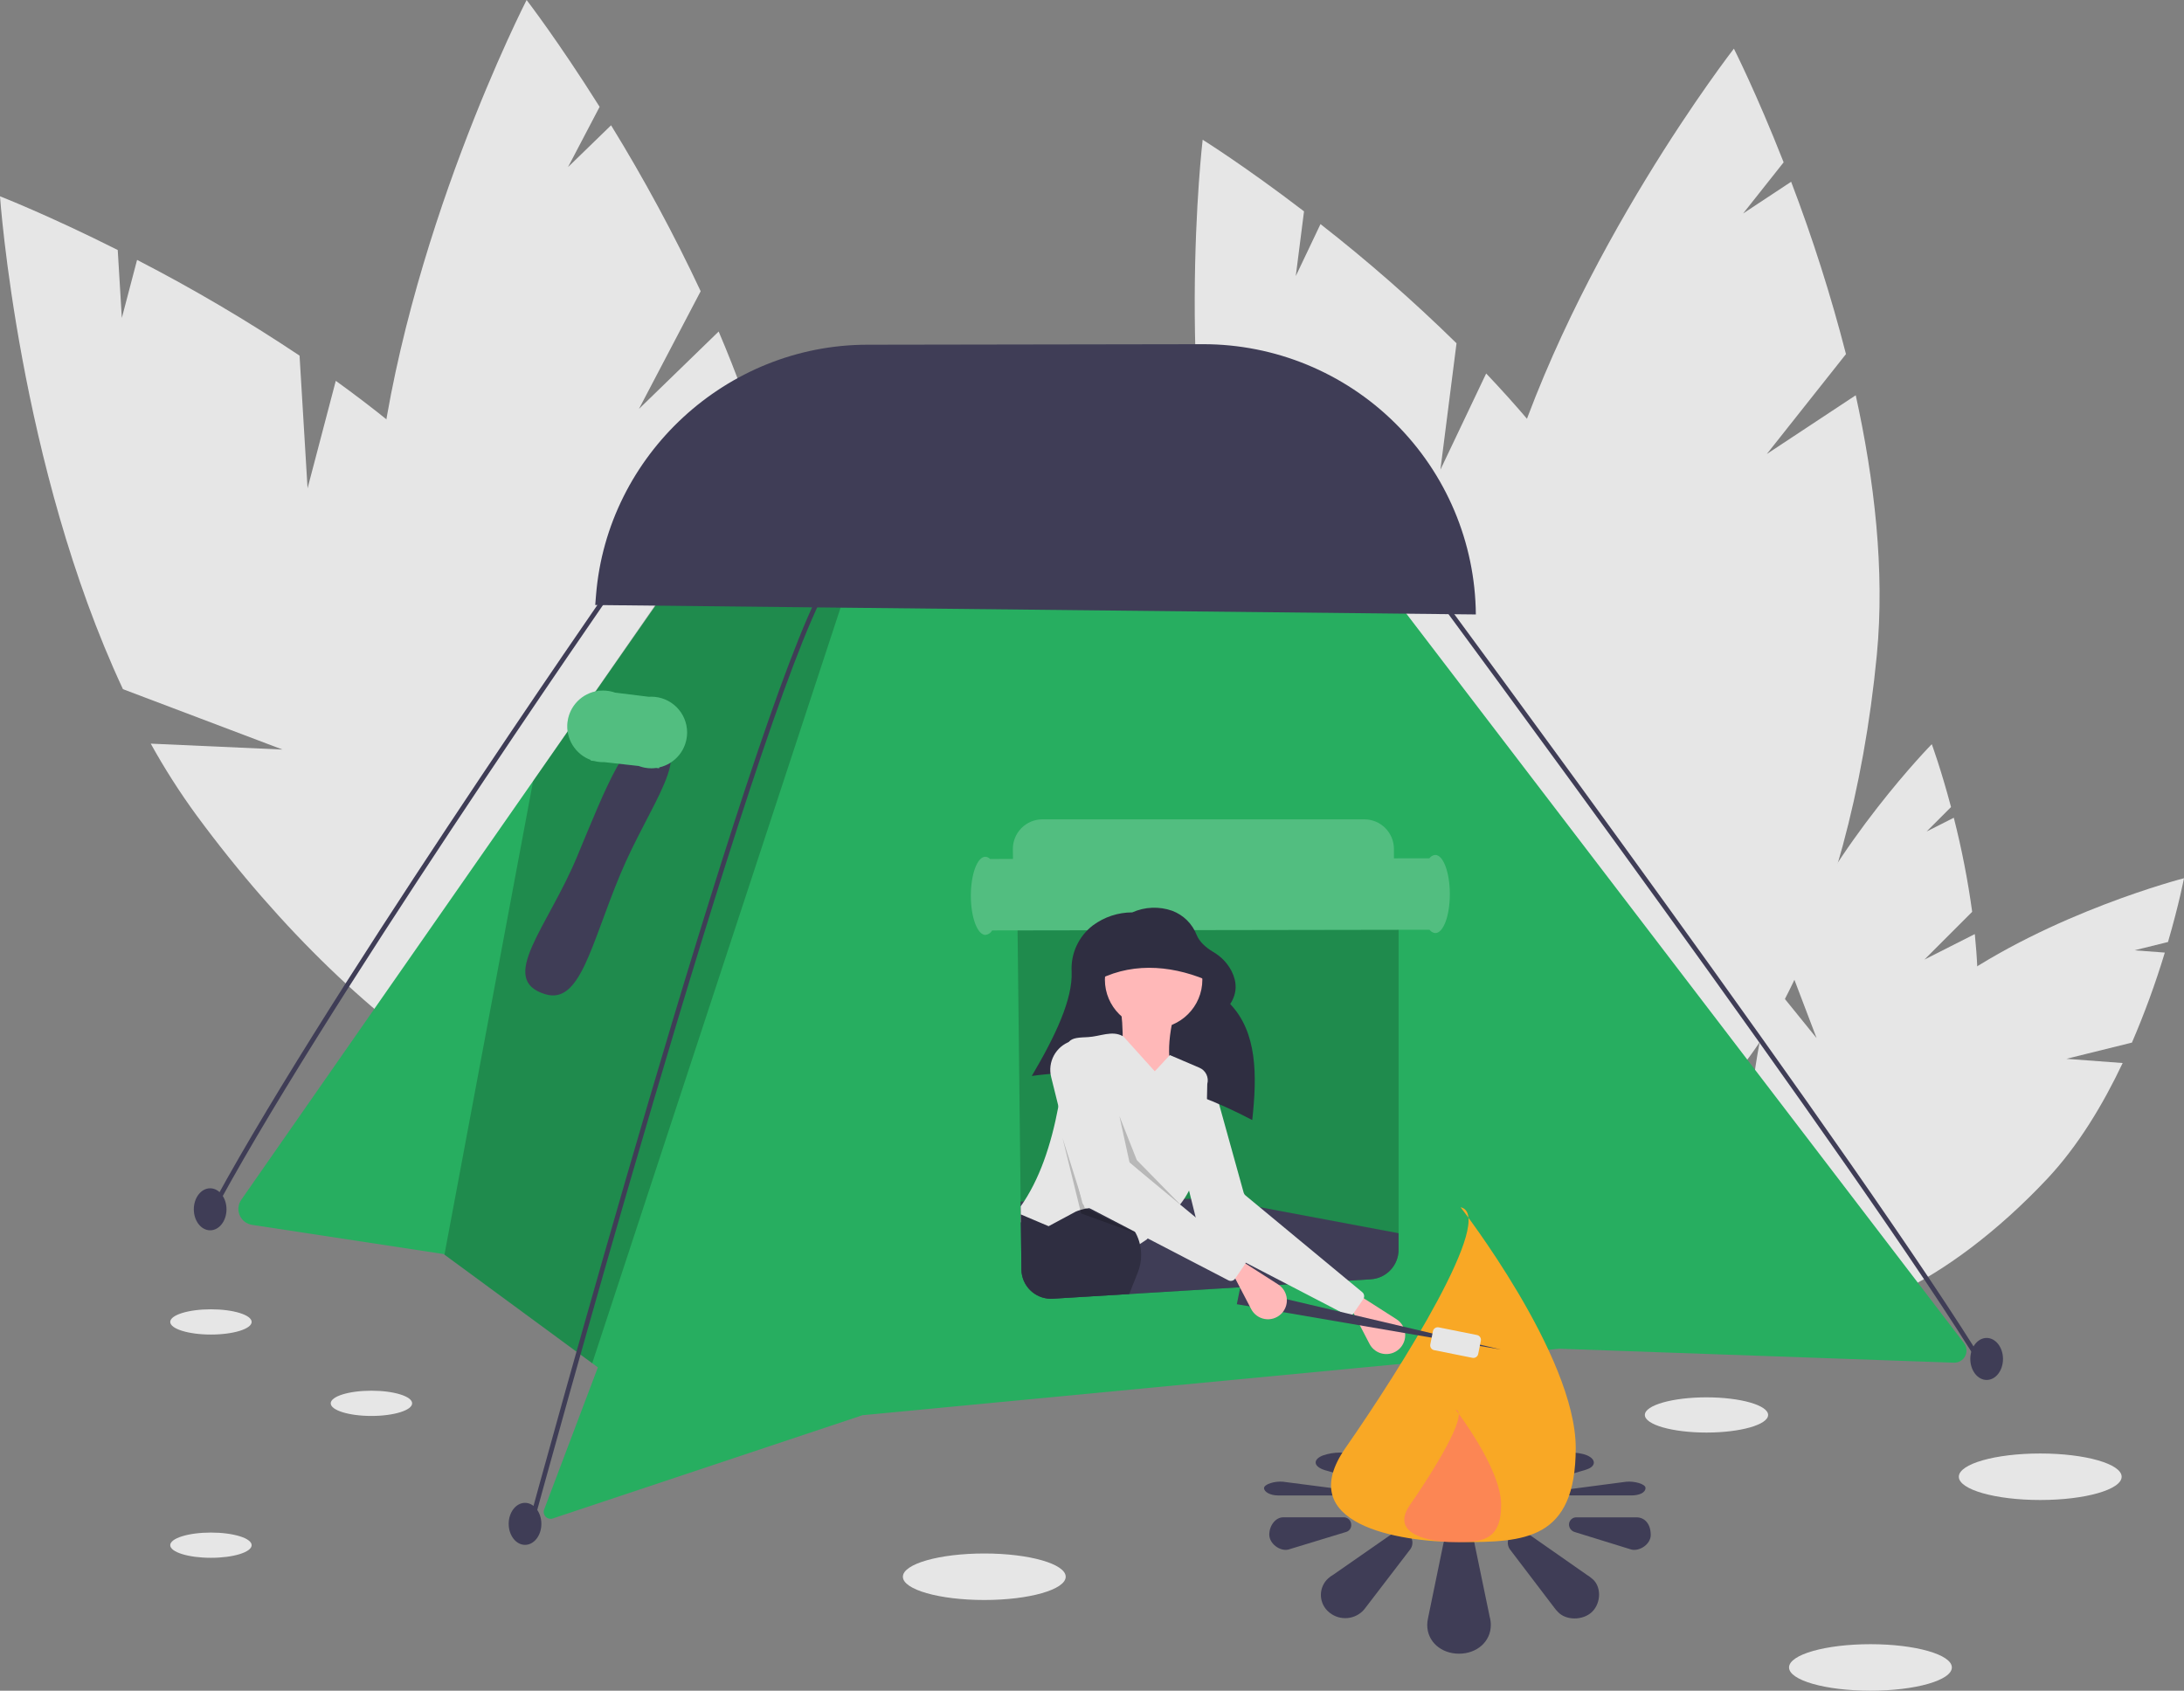 <svg width="474" height="367" viewBox="0 0 474 367" fill="none" xmlns="http://www.w3.org/2000/svg">
<rect x="0" y="0" width="474" height="367" fill="#808080" stroke="none"/>
<g clip-path="url(#clip0)">
<path d="M417.663 208.296L428.028 197.924C427.084 191.049 425.752 184.232 424.04 177.506L418.133 180.497L423.44 175.187C421.24 166.891 419.258 161.537 419.258 161.537C419.258 161.537 398.369 182.812 387.572 207.76L394.262 225.348L385.109 214.042C384.065 216.994 383.208 220.008 382.543 223.068C375.937 253.938 380.663 281.12 393.099 283.781C405.536 286.443 420.972 263.576 427.578 232.706C429.626 223.136 429.603 212.66 428.599 202.76L417.663 208.296Z" fill="#E6E6E6"/>
<path d="M448.466 229.838L462.7 226.318C465.445 219.944 467.829 213.42 469.839 206.778L463.237 206.284L470.525 204.482C472.929 196.243 474 190.636 474 190.636C474 190.636 445.121 198.05 422.983 213.825L419.62 232.339L417.628 217.929C415.209 219.916 412.917 222.054 410.766 224.329C389.155 247.34 379.151 273.053 388.421 281.76C397.692 290.467 422.726 278.871 444.336 255.86C451.036 248.726 456.431 239.747 460.689 230.752L448.466 229.838Z" fill="#E6E6E6"/>
<path d="M312.616 101.961L316.113 74.514C306.766 65.343 296.909 56.706 286.59 48.645L281.225 59.929L283.016 45.876C270.156 36.035 261.018 30.333 261.018 30.333C261.018 30.333 254.401 86.203 267.088 135.903L297.376 154.428L270.663 148.121C272.513 153.732 274.714 159.221 277.253 164.556C303.031 218.255 341.466 253.367 363.099 242.981C384.732 232.596 381.372 180.644 355.594 126.945C347.603 110.298 335.476 94.689 322.547 81.072L312.616 101.961Z" fill="#E6E6E6"/>
<path d="M383.458 98.549L400.638 76.861C397.377 64.179 393.403 51.69 388.736 39.455L378.312 46.341L387.108 35.237C381.186 20.166 376.311 10.56 376.311 10.56C376.311 10.56 341.768 54.967 326.94 104.071L343.292 135.585L323.685 116.378C322.369 122.138 321.416 127.974 320.832 133.853C315.143 193.148 329.896 243.073 353.783 245.365C377.671 247.657 401.646 201.448 407.335 142.153C409.099 123.772 406.785 104.141 402.756 85.801L383.458 98.549Z" fill="#E6E6E6"/>
<path d="M66.751 105.995L65.013 77.196C53.659 69.612 41.886 62.674 29.75 56.416L26.441 69.016L25.552 54.271C10.469 46.682 0 42.611 0 42.611C0 42.611 4.052 101.136 26.685 149.597L61.307 162.705L32.717 161.422C35.7 166.812 39.019 172.01 42.654 176.983C79.475 227.003 125.66 255.527 145.811 240.692C165.963 225.856 152.449 173.281 115.628 123.26C104.213 107.754 88.763 94.113 72.876 82.668L66.751 105.995Z" fill="#E6E6E6"/>
<path d="M138.672 88.765L152.069 63.214C146.27 50.852 139.777 38.827 132.624 27.196L123.278 36.272L130.138 23.19C121.149 8.896 114.292 0 114.292 0C114.292 0 87.509 52.195 81.836 105.379L104.699 134.498L80.887 118.62C80.655 124.776 80.81 130.941 81.351 137.078C87.017 198.931 111.811 247.222 136.729 244.94C161.647 242.657 177.254 190.664 171.588 128.811C169.832 109.636 163.656 89.972 155.972 71.962L138.672 88.765Z" fill="#E6E6E6"/>
<path d="M213.624 347.312C223.382 347.312 231.292 345.052 231.292 342.264C231.292 339.476 223.382 337.216 213.624 337.216C203.867 337.216 195.957 339.476 195.957 342.264C195.957 345.052 203.867 347.312 213.624 347.312Z" fill="#E6E6E6"/>
<path d="M405.95 367C415.707 367 423.618 364.74 423.618 361.952C423.618 359.164 415.707 356.904 405.95 356.904C396.192 356.904 388.282 359.164 388.282 361.952C388.282 364.74 396.192 367 405.95 367Z" fill="#E6E6E6"/>
<path d="M442.8 325.605C452.557 325.605 460.467 323.345 460.467 320.557C460.467 317.769 452.557 315.509 442.8 315.509C433.042 315.509 425.132 317.769 425.132 320.557C425.132 323.345 433.042 325.605 442.8 325.605Z" fill="#E6E6E6"/>
<path d="M370.362 310.966C377.75 310.966 383.739 309.254 383.739 307.143C383.739 305.033 377.75 303.321 370.362 303.321C362.974 303.321 356.985 305.033 356.985 307.143C356.985 309.254 362.974 310.966 370.362 310.966Z" fill="#E6E6E6"/>
<path d="M80.612 307.36C85.491 307.36 89.446 306.133 89.446 304.619C89.446 303.106 85.491 301.879 80.612 301.879C75.733 301.879 71.778 303.106 71.778 304.619C71.778 306.133 75.733 307.36 80.612 307.36Z" fill="#E6E6E6"/>
<path d="M45.781 338.153C50.66 338.153 54.615 336.927 54.615 335.413C54.615 333.9 50.66 332.673 45.781 332.673C40.903 332.673 36.947 333.9 36.947 335.413C36.947 336.927 40.903 338.153 45.781 338.153Z" fill="#E6E6E6"/>
<path d="M45.781 289.691C50.66 289.691 54.615 288.464 54.615 286.951C54.615 285.437 50.66 284.21 45.781 284.21C40.903 284.21 36.947 285.437 36.947 286.951C36.947 288.464 40.903 289.691 45.781 289.691Z" fill="#E6E6E6"/>
<path d="M424.058 295.798L338.465 292.769L293.327 297.075L216.21 304.431L187.189 307.197L119.982 329.611C119.712 329.701 119.422 329.712 119.146 329.644C118.87 329.576 118.619 329.431 118.421 329.226C118.224 329.021 118.089 328.764 118.032 328.486C117.975 328.207 117.998 327.918 118.099 327.652L118.104 327.647L129.759 296.818L128.533 295.914L96.458 272.345L96.287 272.218L54.697 265.878C54.111 265.788 53.558 265.551 53.09 265.188C52.622 264.825 52.254 264.349 52.02 263.804C51.787 263.26 51.696 262.665 51.756 262.076C51.817 261.486 52.026 260.922 52.365 260.436L115.706 169.539L148.992 121.784L152.601 116.599L291.065 114.686L426.254 291.548C426.558 291.946 426.743 292.423 426.787 292.922C426.831 293.421 426.732 293.923 426.502 294.369C426.272 294.814 425.92 295.185 425.487 295.438C425.054 295.691 424.559 295.816 424.058 295.798Z" fill="#27AE60"/>
<path opacity="0.2" d="M185.036 123.976L128.531 295.915L96.461 272.345L115.707 169.54L148.896 121.67L148.991 121.781L185.036 123.976Z" fill="black"/>
<path d="M134.599 189.843C128.187 205.257 125.917 218.131 118.312 215.806C107.901 212.623 118.833 201.365 125.244 185.951C131.655 170.538 136.186 158.714 141.53 159.988C151.494 162.363 141.01 174.429 134.599 189.843Z" fill="#3F3D56"/>
<path d="M149.125 158.99C149.123 157.969 148.921 156.96 148.529 156.018C148.137 155.076 147.564 154.221 146.841 153.5C146.119 152.78 145.261 152.209 144.318 151.821C143.375 151.432 142.365 151.232 141.345 151.234C141.17 151.234 140.996 151.243 140.824 151.254L133.494 150.35C132.653 150.05 131.766 149.898 130.873 149.9C130.627 149.9 130.383 149.914 130.143 149.936L129.86 149.902L129.853 149.971C128.132 150.201 126.539 151.002 125.327 152.244C124.115 153.486 123.353 155.099 123.164 156.824C122.975 158.55 123.37 160.289 124.285 161.764C125.199 163.239 126.582 164.365 128.211 164.963L128.196 165.103L128.917 165.183C129.564 165.352 130.23 165.437 130.898 165.436C130.972 165.436 131.046 165.432 131.119 165.43L138.613 166.269C139.494 166.602 140.428 166.772 141.37 166.77C141.721 166.769 142.072 166.744 142.42 166.696L143.058 166.767L143.062 166.58C144.785 166.192 146.324 165.229 147.426 163.849C148.528 162.47 149.127 160.755 149.125 158.99Z" fill="#27AE60"/>
<path opacity="0.2" d="M149.125 158.99C149.123 157.969 148.921 156.96 148.529 156.018C148.137 155.076 147.564 154.221 146.841 153.5C146.119 152.78 145.261 152.209 144.318 151.821C143.375 151.432 142.365 151.232 141.345 151.234C141.17 151.234 140.996 151.243 140.824 151.254L133.494 150.35C132.653 150.05 131.766 149.898 130.873 149.9C130.627 149.9 130.383 149.914 130.143 149.936L129.86 149.902L129.853 149.971C128.132 150.201 126.539 151.002 125.327 152.244C124.115 153.486 123.353 155.099 123.164 156.824C122.975 158.55 123.37 160.289 124.285 161.764C125.199 163.239 126.582 164.365 128.211 164.963L128.196 165.103L128.917 165.183C129.564 165.352 130.23 165.437 130.898 165.436C130.972 165.436 131.046 165.432 131.119 165.43L138.613 166.269C139.494 166.602 140.428 166.772 141.37 166.77C141.721 166.769 142.072 166.744 142.42 166.696L143.058 166.767L143.062 166.58C144.785 166.192 146.324 165.229 147.426 163.849C148.528 162.47 149.127 160.755 149.125 158.99Z" fill="white"/>
<path d="M45.388 265.105L44.49 264.634C67.471 220.832 132.468 127.243 133.122 126.303L133.954 126.881C133.3 127.821 68.339 221.358 45.388 265.105Z" fill="#3F3D56"/>
<path d="M115.78 330.748L114.802 330.482C115.276 328.741 162.347 156.073 178.689 126.946L179.573 127.442C163.291 156.461 116.253 329.009 115.78 330.748Z" fill="#3F3D56"/>
<path d="M430.237 297.272C405.143 255.932 310.376 127.898 309.421 126.61L310.236 126.007C311.19 127.295 405.985 255.366 431.103 296.746L430.237 297.272Z" fill="#3F3D56"/>
<path d="M113.956 335.344C115.914 335.341 117.499 333.297 117.495 330.779C117.49 328.261 115.9 326.222 113.941 326.225C111.983 326.228 110.398 328.272 110.402 330.79C110.406 333.308 111.997 335.347 113.956 335.344Z" fill="#3F3D56"/>
<path d="M45.618 267.063C47.576 267.06 49.161 265.016 49.157 262.498C49.153 259.98 47.562 257.941 45.603 257.944C43.645 257.948 42.06 259.992 42.065 262.51C42.069 265.028 43.66 267.067 45.618 267.063Z" fill="#3F3D56"/>
<path d="M431.177 299.547C433.135 299.544 434.72 297.5 434.716 294.982C434.712 292.464 433.121 290.425 431.162 290.429C429.204 290.432 427.62 292.476 427.624 294.994C427.628 297.512 429.219 299.551 431.177 299.547Z" fill="#3F3D56"/>
<path d="M129.184 131.332L320.308 133.38C320.176 117.769 313.88 102.844 302.792 91.855C291.704 80.867 276.724 74.705 261.113 74.713L188.173 74.83C157.664 74.879 131.831 98.739 129.361 129.149L129.184 131.332Z" fill="#3F3D56"/>
<path opacity="0.2" d="M297.113 194.512H227.26C226.409 194.511 225.567 194.68 224.782 195.007C223.997 195.334 223.285 195.815 222.687 196.419C222.089 197.024 221.618 197.742 221.3 198.531C220.981 199.32 220.823 200.164 220.834 201.014L220.894 206.123L221.515 260.815L221.525 261.87L221.546 263.611L221.566 265.312L221.682 275.565C221.701 277.234 222.368 278.829 223.541 280.015C224.715 281.201 226.303 281.884 227.972 281.921C228.143 281.921 228.32 281.916 228.497 281.906L245.084 280.896L269.082 279.432L277.552 278.917L279.44 278.801L292.64 277.998H292.645L297.501 277.701C299.135 277.599 300.668 276.879 301.79 275.687C302.911 274.496 303.537 272.921 303.539 271.284V200.939C303.537 199.235 302.859 197.601 301.655 196.396C300.45 195.192 298.817 194.514 297.113 194.512Z" fill="black"/>
<path d="M311.497 185.58C311.245 185.6 311 185.675 310.78 185.802C310.56 185.928 310.371 186.101 310.226 186.309L302.529 186.321V184.28C302.527 182.576 301.85 180.942 300.645 179.738C299.44 178.533 297.807 177.855 296.103 177.853H226.25C225.4 177.853 224.558 178.021 223.773 178.348C222.988 178.676 222.276 179.156 221.678 179.761C221.08 180.366 220.608 181.083 220.29 181.872C219.972 182.661 219.813 183.505 219.824 184.355L219.849 186.454L214.885 186.462C214.613 186.172 214.24 185.999 213.843 185.979C212.103 185.982 210.699 189.781 210.706 194.466C210.714 199.15 212.13 202.945 213.87 202.942C214.173 202.909 214.464 202.803 214.718 202.634C214.971 202.465 215.181 202.237 215.328 201.97L310.251 201.818C310.397 202.025 310.586 202.198 310.807 202.323C311.027 202.448 311.272 202.523 311.525 202.543C313.265 202.54 314.669 198.74 314.661 194.056C314.654 189.372 313.237 185.577 311.497 185.58Z" fill="#27AE60"/>
<path opacity="0.2" d="M311.497 185.58C311.245 185.6 311 185.675 310.78 185.802C310.56 185.928 310.371 186.101 310.226 186.309L302.529 186.321V184.28C302.527 182.576 301.85 180.942 300.645 179.738C299.44 178.533 297.807 177.855 296.103 177.853H226.25C225.4 177.853 224.558 178.021 223.773 178.348C222.988 178.676 222.276 179.156 221.678 179.761C221.08 180.366 220.608 181.083 220.29 181.872C219.972 182.661 219.813 183.505 219.824 184.355L219.849 186.454L214.885 186.462C214.613 186.172 214.24 185.999 213.843 185.979C212.103 185.982 210.699 189.781 210.706 194.466C210.714 199.15 212.13 202.945 213.87 202.942C214.173 202.909 214.464 202.803 214.718 202.634C214.971 202.465 215.181 202.237 215.328 201.97L310.251 201.818C310.397 202.025 310.586 202.198 310.807 202.323C311.027 202.448 311.272 202.523 311.525 202.543C313.265 202.54 314.669 198.74 314.661 194.056C314.654 189.372 313.237 185.577 311.497 185.58Z" fill="white"/>
<path d="M303.678 292.822C303.215 293.254 302.659 293.574 302.053 293.756C301.446 293.938 300.806 293.977 300.181 293.87C299.557 293.764 298.966 293.514 298.454 293.141C297.943 292.768 297.524 292.282 297.232 291.72L293.434 284.428L294.945 281.154L303.086 286.365C303.613 286.702 304.056 287.155 304.381 287.69C304.706 288.224 304.904 288.826 304.962 289.449C305.019 290.071 304.933 290.699 304.71 291.284C304.488 291.868 304.135 292.394 303.678 292.822Z" fill="#FFB8B8"/>
<path d="M320.082 335.366C319.992 334.523 319.591 333.745 318.957 333.183C318.323 332.621 317.502 332.316 316.654 332.327C315.883 332.322 315.132 332.576 314.522 333.049C313.912 333.522 313.478 334.186 313.291 334.935L309.928 351.268C309.817 351.745 309.759 352.234 309.756 352.724C309.756 356.407 312.838 358.967 316.654 358.967C320.47 358.967 323.555 356.407 323.555 352.724C323.553 352.134 323.472 351.547 323.316 350.978L320.082 335.366Z" fill="#3F3D56"/>
<path d="M345.523 342.671C345.181 342.371 344.813 342.102 344.423 341.867L331.575 332.887C330.324 332.102 328.988 332.124 328.017 333.072C327.594 333.475 327.325 334.014 327.257 334.595C327.19 335.175 327.328 335.761 327.648 336.251L337.349 349.002C337.571 349.311 337.818 349.601 338.089 349.869C339.77 351.748 343.499 351.852 345.549 349.869C347.57 347.853 347.546 344.26 345.523 342.671Z" fill="#3F3D56"/>
<path d="M355.178 329.369H342.165C341.748 329.353 341.342 329.503 341.034 329.785C340.727 330.067 340.544 330.46 340.524 330.877C340.517 331.261 340.64 331.637 340.872 331.944C341.103 332.251 341.431 332.471 341.803 332.57L354.079 336.367C355.862 336.783 358.264 335.194 358.264 333.209C358.264 330.685 356.86 329.369 355.178 329.369Z" fill="#3F3D56"/>
<path d="M293.258 330.869C293.244 330.655 293.188 330.445 293.092 330.253C292.997 330.061 292.864 329.889 292.701 329.749C292.539 329.608 292.35 329.502 292.145 329.435C291.941 329.369 291.726 329.344 291.512 329.361H278.498C276.859 329.361 275.477 331.132 275.477 333.117C275.477 335.101 277.809 336.783 279.598 336.367L292.059 332.57C292.432 332.483 292.761 332.262 292.982 331.948C293.203 331.635 293.301 331.251 293.258 330.869Z" fill="#3F3D56"/>
<path d="M302.189 332.902L289.336 341.843C288.937 342.068 288.565 342.337 288.228 342.647C287.283 343.526 286.726 344.744 286.679 346.034C286.632 347.323 287.1 348.579 287.979 349.524C288.059 349.61 288.142 349.693 288.228 349.773C289.236 350.725 290.57 351.255 291.957 351.255C293.344 351.255 294.678 350.725 295.686 349.773C295.961 349.51 296.208 349.22 296.425 348.908L306.134 336.229C306.459 335.746 306.601 335.162 306.533 334.584C306.465 334.006 306.193 333.471 305.765 333.076C305.285 332.629 304.663 332.366 304.008 332.334C303.354 332.303 302.709 332.504 302.189 332.902Z" fill="#3F3D56"/>
<path d="M322.181 315.43C322.33 315.21 322.412 314.953 322.419 314.687C322.419 313.122 319.335 312.034 315.519 312.034C311.703 312.034 308.62 313.122 308.62 314.687C308.626 314.905 308.685 315.117 308.792 315.306L312.155 322.247C312.541 322.902 313.93 323.36 315.519 323.356C317.309 323.356 318.797 322.789 318.947 322.064L322.181 315.43Z" fill="#3F3D56"/>
<path d="M344.413 315.901C342.364 315.058 338.634 315.102 336.953 315.901C336.698 316.007 336.451 316.13 336.214 316.269L326.512 321.688C325.852 322.117 326.008 322.686 326.882 323.039C328.03 323.437 329.274 323.464 330.439 323.118L343.288 319.301C343.66 319.207 344.027 319.093 344.387 318.96C346.411 318.284 346.435 316.758 344.413 315.901Z" fill="#3F3D56"/>
<path d="M357.129 322.981C357.129 322.137 354.726 321.462 352.943 321.639L340.667 323.253C339.934 323.356 339.388 323.594 339.388 323.972C339.388 324.35 340.189 324.613 341.029 324.613H354.042C355.724 324.613 357.129 324.054 357.129 322.981Z" fill="#3F3D56"/>
<path d="M290.923 323.253L278.462 321.639C276.673 321.462 274.341 322.177 274.341 323.02C274.341 323.864 275.724 324.616 277.363 324.616H290.376C291.281 324.616 292.122 324.368 292.122 323.975C292.122 323.583 291.734 323.356 290.923 323.253Z" fill="#3F3D56"/>
<path d="M304.629 323.037C305.538 322.679 305.645 322.136 304.998 321.698L295.289 316.309C295.053 316.167 294.806 316.044 294.55 315.942C292.135 315.101 289.507 315.101 287.092 315.942C287.006 315.976 286.923 316.011 286.843 316.047C285.013 316.884 285.124 318.192 287.092 318.97C287.453 319.109 287.824 319.223 288.201 319.312L301.053 323.111C302.224 323.459 303.474 323.433 304.629 323.037Z" fill="#3F3D56"/>
<path d="M341.986 314.306C341.986 334.379 330.799 334.75 316.999 334.75C303.2 334.75 280.544 330.779 292.013 314.306C304.11 296.931 324.862 263.814 316.999 262.06C316.999 262.06 341.986 294.233 341.986 314.306Z" fill="#F9A825"/>
<path opacity="0.5" d="M325.799 326.657C325.799 334.603 321.371 334.75 315.909 334.75C310.447 334.75 301.479 333.178 306.019 326.657C310.807 319.78 319.021 306.671 315.909 305.977C315.909 305.977 325.799 318.712 325.799 326.657Z" fill="#FF6584"/>
<path d="M303.539 267.695V271.284C303.537 272.921 302.911 274.495 301.79 275.687C300.668 276.879 299.135 277.599 297.501 277.701L228.497 281.906C227.628 281.959 226.757 281.835 225.937 281.541C225.118 281.248 224.366 280.79 223.729 280.197C223.092 279.604 222.582 278.888 222.23 278.092C221.878 277.295 221.691 276.436 221.682 275.565L221.515 260.815L263.256 260.138L303.539 267.695Z" fill="#3F3D56"/>
<path d="M292.286 285.474L261.155 269.304C261.012 269.229 260.886 269.125 260.785 268.998C260.685 268.871 260.613 268.724 260.574 268.567L253.821 241.349C253.429 239.769 253.641 238.101 254.415 236.669C255.188 235.238 256.468 234.146 258.004 233.609L259.631 233.039C259.993 232.912 260.378 232.861 260.761 232.889C261.145 232.917 261.518 233.023 261.859 233.201C262.199 233.379 262.5 233.625 262.741 233.924C262.983 234.223 263.161 234.568 263.264 234.938L269.92 258.901C269.982 259.125 270.111 259.325 270.291 259.474L295.655 280.491C295.874 280.672 296.017 280.929 296.057 281.21C296.096 281.492 296.029 281.778 295.869 282.012L293.752 285.106C293.595 285.336 293.359 285.5 293.089 285.568C292.819 285.635 292.533 285.602 292.286 285.474Z" fill="#E6E6E6"/>
<path d="M271.778 243.129C256.679 235.179 240.874 231.187 223.934 233.56C229.04 224.905 232.833 216.903 232.579 210.913C232.47 208.988 232.835 207.065 233.641 205.314C234.448 203.563 235.671 202.036 237.205 200.868C239.673 199.038 242.663 198.051 245.735 198.052C248.478 196.829 251.586 196.706 254.418 197.707C255.619 198.16 256.712 198.861 257.625 199.764C258.537 200.668 259.249 201.754 259.713 202.951C260.292 204.354 261.539 205.584 263.348 206.666C265.023 207.636 266.388 209.062 267.283 210.778C268.474 213.149 268.556 215.536 266.995 217.946C272.841 224.089 272.858 233.319 271.778 243.129Z" fill="#2F2E41"/>
<path d="M250.374 223.235C256.215 223.235 260.95 218.499 260.95 212.658C260.95 206.817 256.215 202.081 250.374 202.081C244.533 202.081 239.798 206.817 239.798 212.658C239.798 218.499 244.533 223.235 250.374 223.235Z" fill="#FFB8B8"/>
<path d="M255.41 235.574L243.071 236.833C243.733 229.619 243.994 222.961 243.071 217.946H255.41C253.067 225.931 253.272 231.622 255.41 235.574Z" fill="#FFB8B8"/>
<path d="M262.02 235.301C262.01 236.407 261.986 237.501 261.949 238.583C261.692 246.326 260.717 253.298 258.062 258.432C257.523 259.495 256.879 260.501 256.139 261.435C256.134 261.445 256.127 261.454 256.119 261.461C256.068 261.532 256.012 261.599 255.952 261.663C255.409 262.337 254.806 262.96 254.15 263.525L249.097 268.826L248.865 269.068L247.391 270.053L239.799 275.111L221.566 265.312L221.546 263.611L221.525 261.87C225.579 256.125 228.108 248.654 229.713 240.147C230.152 237.82 230.526 235.412 230.844 232.939C231.061 231.227 231.253 229.481 231.419 227.709C231.445 227.165 231.629 226.64 231.949 226.199C231.949 226.199 231.949 226.198 231.95 226.198C231.95 226.197 231.95 226.196 231.951 226.196C231.951 226.195 231.952 226.195 231.952 226.195C231.953 226.195 231.954 226.194 231.954 226.194C232.732 225.205 234.276 225.225 236.144 225.124C238.764 224.983 241.343 223.625 243.66 224.907C243.718 224.934 243.774 224.964 243.827 224.998L250.627 232.55L253.751 229.183L253.898 229.026L260.334 231.783C260.992 232.067 261.525 232.58 261.835 233.227C262.145 233.873 262.21 234.61 262.02 235.301Z" fill="#E6E6E6"/>
<path d="M247.668 272.42C247.669 273.708 247.426 274.984 246.952 276.181L245.084 280.896L228.497 281.906C228.32 281.916 228.143 281.921 227.972 281.921C226.303 281.884 224.715 281.201 223.541 280.015C222.368 278.829 221.701 277.234 221.682 275.565L221.566 265.312L221.546 263.611L227.583 266.171L233.469 263.01C233.79 262.873 234.118 262.755 234.453 262.657C234.889 262.519 235.334 262.413 235.786 262.339H235.791C236.008 262.304 236.225 262.273 236.442 262.253C238.937 262.003 241.436 262.681 243.464 264.156C244.648 265.014 245.632 266.12 246.346 267.397C246.401 267.485 246.449 267.576 246.492 267.67C246.894 268.422 247.196 269.223 247.391 270.053C247.574 270.828 247.668 271.623 247.668 272.42Z" fill="#2F2E41"/>
<path opacity="0.2" d="M242.945 242.247L245.152 252.371L258.558 263.904L246.723 251.817L242.945 242.247Z" fill="black"/>
<path opacity="0.2" d="M230.607 247.032L234.636 263.4L246.471 267.682L235.391 262.141L230.607 247.032Z" fill="black"/>
<path d="M263.091 213.288C255.296 209.701 246.483 208.679 238.665 212.532L239.672 203.466L256.795 200.696L263.091 213.288Z" fill="#2F2E41"/>
<path d="M325.749 292.951L268.432 283.104L269.135 279.641L325.749 292.951Z" fill="#3F3D56"/>
<path d="M277.993 285.267C277.53 285.7 276.974 286.019 276.368 286.201C275.761 286.383 275.121 286.422 274.496 286.316C273.872 286.209 273.281 285.959 272.769 285.586C272.258 285.213 271.839 284.727 271.547 284.165L267.749 276.873L269.26 273.6L277.401 278.81C277.928 279.147 278.371 279.601 278.696 280.135C279.021 280.669 279.22 281.271 279.277 281.894C279.334 282.517 279.248 283.144 279.025 283.729C278.803 284.314 278.45 284.84 277.993 285.267Z" fill="#FFB8B8"/>
<path d="M266.601 277.919L235.47 261.749C235.327 261.675 235.201 261.57 235.1 261.443C235 261.316 234.928 261.169 234.889 261.012L228.136 233.794C227.744 232.215 227.956 230.546 228.73 229.114C229.503 227.683 230.783 226.591 232.319 226.054L233.946 225.485C234.308 225.358 234.693 225.306 235.077 225.334C235.46 225.362 235.833 225.468 236.174 225.646C236.514 225.824 236.815 226.07 237.056 226.369C237.298 226.668 237.476 227.013 237.579 227.383L244.235 251.346C244.297 251.571 244.427 251.771 244.606 251.919L269.97 272.936C270.189 273.118 270.332 273.374 270.372 273.656C270.411 273.937 270.344 274.223 270.184 274.458L268.067 277.551C267.91 277.781 267.674 277.945 267.404 278.013C267.134 278.081 266.848 278.047 266.601 277.919Z" fill="#E6E6E6"/>
<path d="M319.571 294.744C319.847 294.797 320.132 294.74 320.365 294.585C320.598 294.429 320.761 294.188 320.817 293.913L321.391 291.038C321.446 290.763 321.389 290.477 321.234 290.244C321.078 290.01 320.836 289.848 320.561 289.793L312.241 288.13C311.966 288.075 311.68 288.132 311.447 288.288C311.214 288.444 311.051 288.685 310.996 288.96L310.422 291.835C310.394 291.971 310.394 292.111 310.421 292.248C310.448 292.384 310.502 292.514 310.579 292.629C310.656 292.745 310.755 292.844 310.87 292.922C310.986 292.999 311.115 293.053 311.252 293.08L319.571 294.744Z" fill="#E6E6E6"/>
</g>
<defs>
<clipPath id="clip0">
<rect width="474" height="367" fill="white"/>
</clipPath>
</defs>
</svg>
